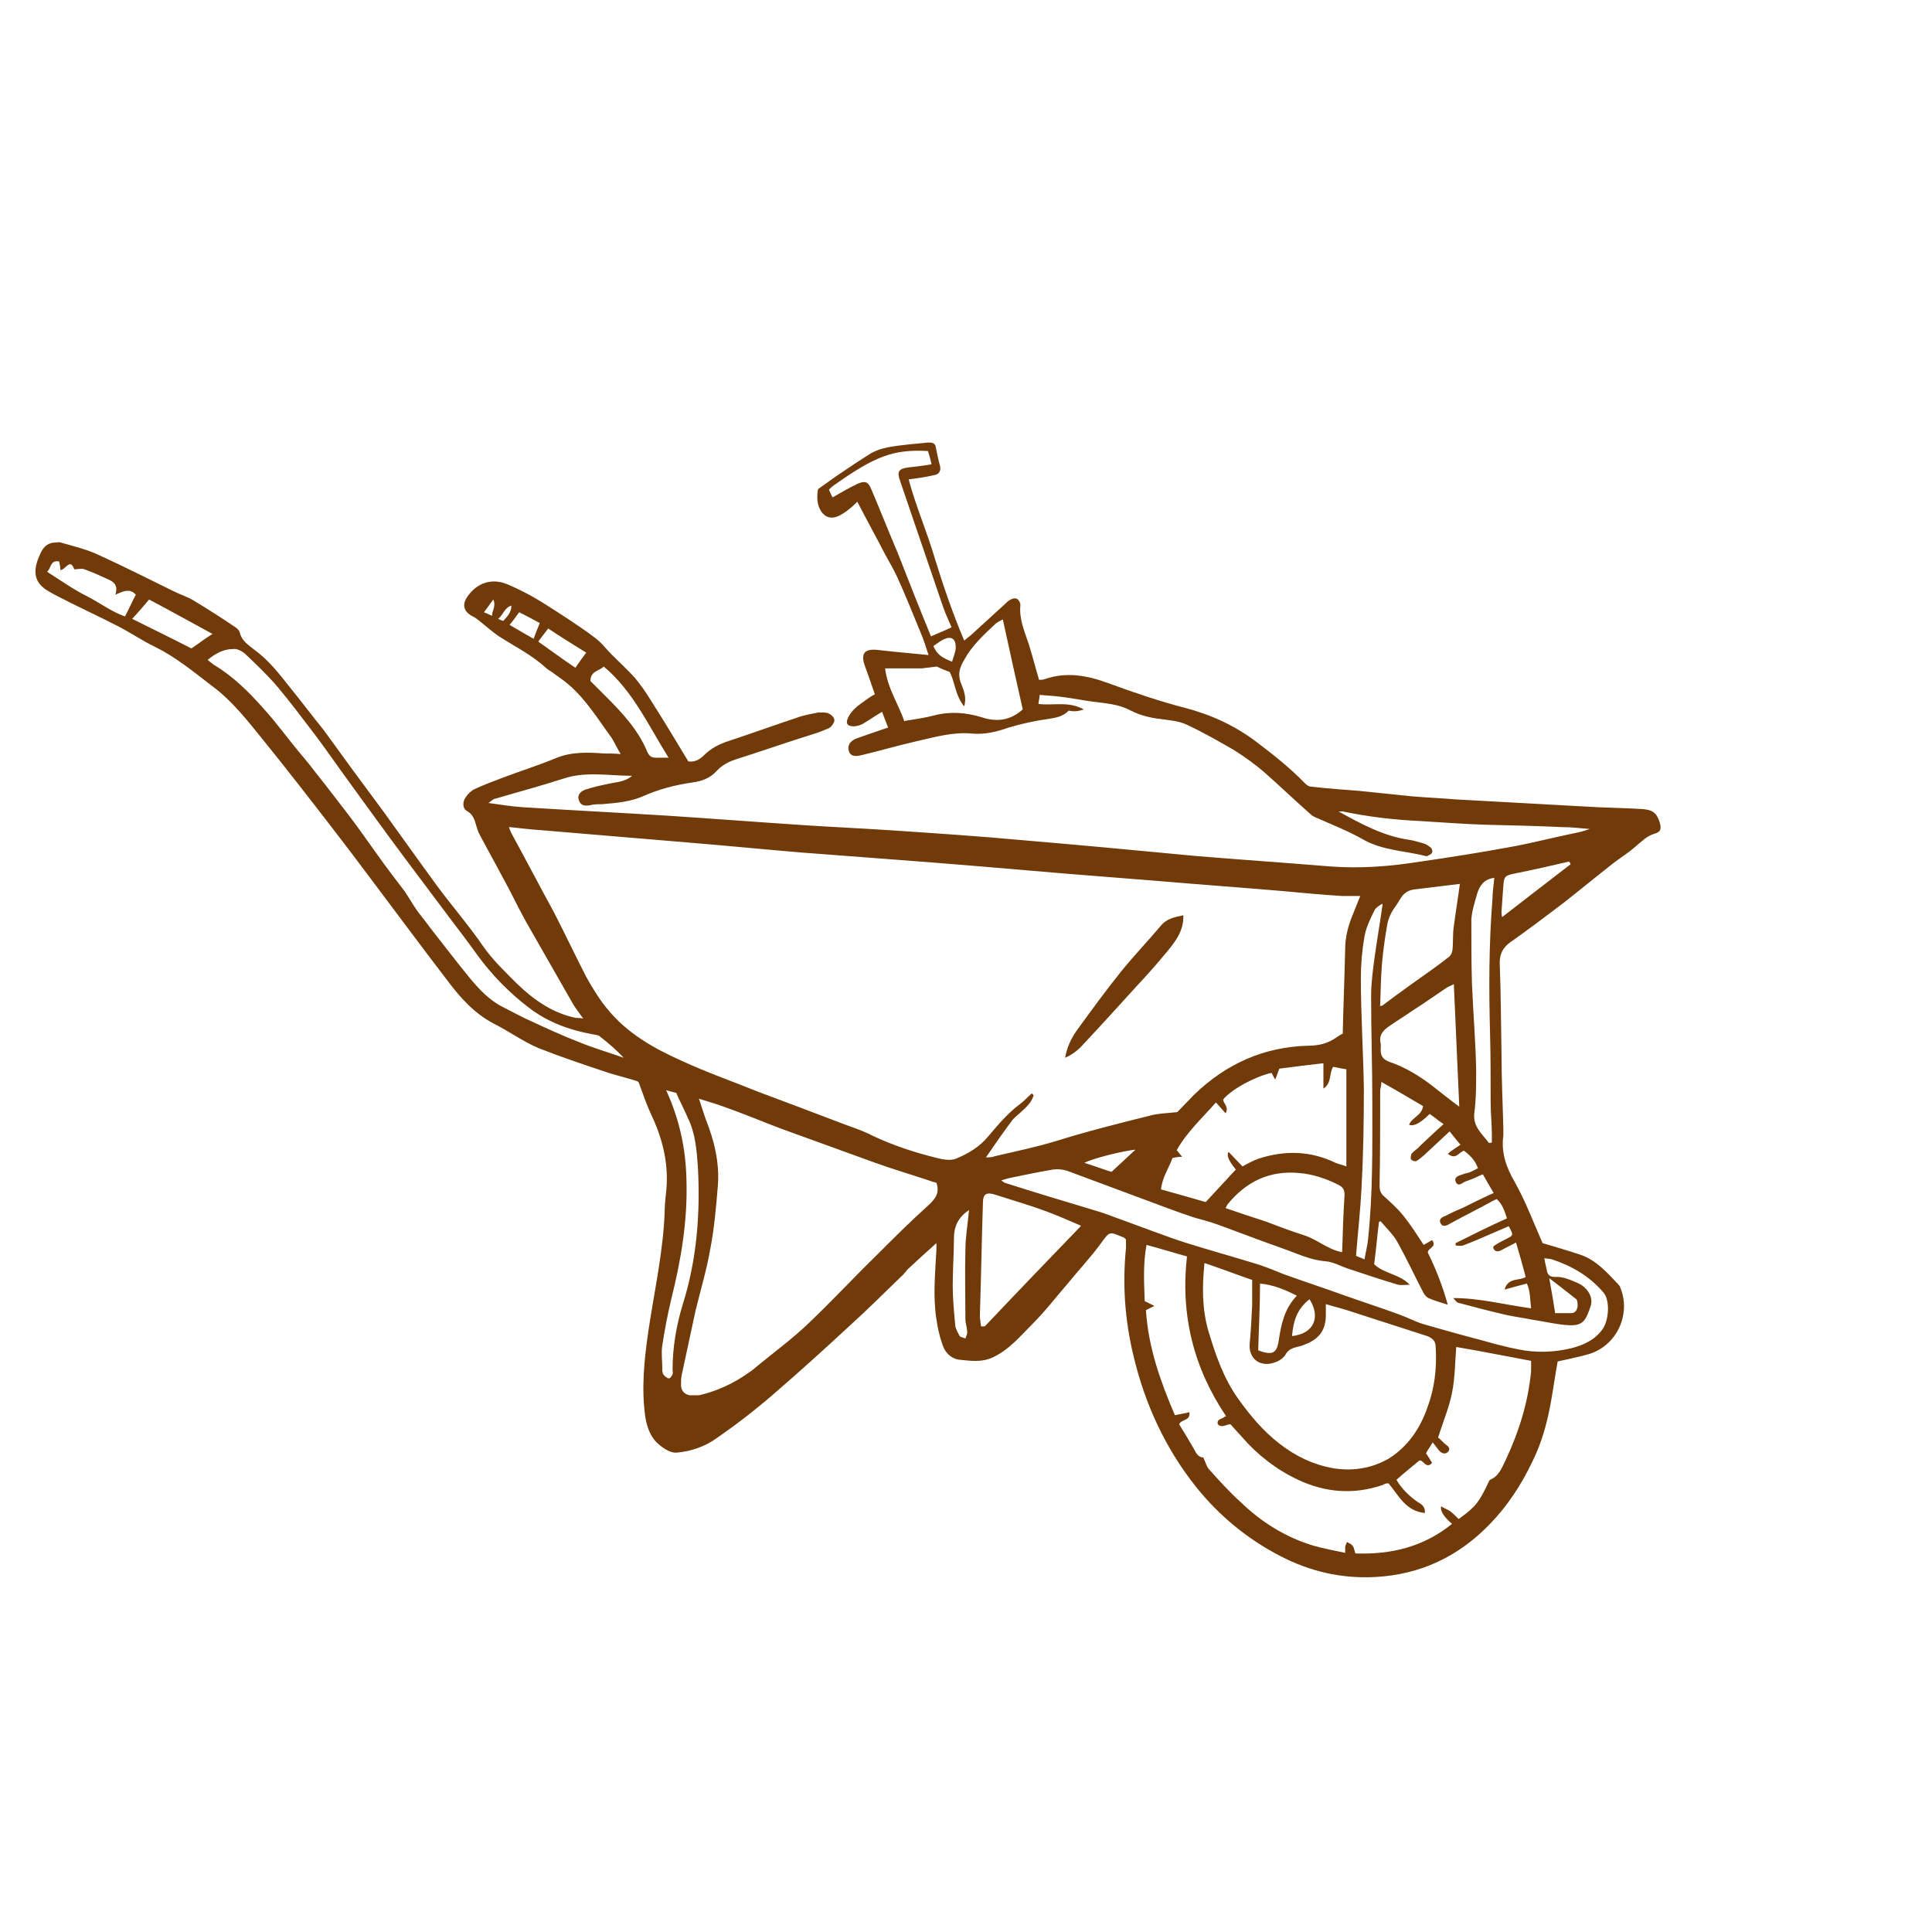 <svg xmlns="http://www.w3.org/2000/svg" id="Layer_1" viewBox="0 0 320 320"><defs><style>      .st0 {        fill: #703a09;      }      .st1 {        fill: #624120;        fill-opacity: 0;      }    </style></defs><circle class="st1" cx="160" cy="160" r="124"></circle><path class="st0" d="M105.6,179.1c-1.5-.5-3.2-.9-4.8-1.4-3.9-1.3-7.8-2.6-11.6-4.1-2.6-1.1-4.9-2.8-7.5-4.1-3.2-1.7-5.5-4.3-7.6-7.1-4.3-5.6-8.5-11.3-12.8-17-2.1-2.8-4.2-5.6-6.3-8.3-3.7-4.8-7.5-9.7-11.3-14.4-2.6-3.2-5.2-6.6-8.6-9.1-3-2.3-5.9-4.7-9.3-6.4-2.1-1-4-2.3-6.1-3.4-2.7-1.4-5.5-2.7-8.3-4.1-1.1-.6-2.3-1.1-3.4-1.8-2.1-1.2-2.6-2.9-1.7-5.3.5-1.2.9-2.4,2.4-2.7.5,0,1.1-.2,1.5,0,2.1.6,4.2,1.1,6.1,2,4.2,1.9,8.3,4,12.4,6,1.2.6,2.5,1,3.6,1.7,2.3,1.4,4.5,2.8,6.7,4.3.3.2.6.5.7.8.3,1.4,1.4,2.1,2.4,2.9,2.5,1.8,4.3,4.2,6.2,6.6,1.8,2.2,3.5,4.5,5.3,6.7,1.6,2.2,3.2,4.4,4.8,6.6,1.7,2.3,3.4,4.6,5.1,6.9,2.9,4,5.8,8.1,8.8,12.2,2.5,3.4,5.3,6.6,7.7,10.1,1.6,2.3,3.6,4.2,5.6,6.2,2.8,2.7,5.9,4.9,9.8,5.7.3,0,.7,0,1.2.1-.7-1-1.3-1.7-1.8-2.6-2.5-4.4-5.1-8.9-7.6-13.3-1.4-2.5-2.6-5.1-4-7.6-1.1-2.1-2.3-4.2-3.4-6.3-.4-.7-.7-1.3-.9-2.1-.3-1-.5-1.9-1.6-2.5-.7-.4-.7-1.5-.2-2.2.4-.6.9-1.1,1.5-1.4,1.5-.7,3.1-1.3,4.7-1.9,2.9-1.1,5.8-2,8.7-3.2,2.6-1.1,5.3-1,8.1-.8.8,0,1.6,0,2.7.1-.6-1-1-1.9-1.5-2.7-2.2-3-4.2-6.3-7.1-8.8-.9-.8-1.9-1.4-2.8-2.1-.3-.2-.7-.4-1-.7-2.4-2.2-5.3-3.6-7.9-5.3-1-.7-1.9-1.5-2.9-2.3-.4-.3-.7-.6-1.1-.8-1.7-.8-2.1-2-1-3.5,1.6-2.2,4-3,6.6-1.9,1.9.8,3.8,1.8,5.6,2.9,3,1.9,6,3.8,8.8,5.9,1.1.8,1.9,1.9,2.8,2.8,1.3,1.3,2.6,2.5,3.8,3.8,1,1.2,1.9,2.5,2.7,3.8,2.1,3.3,4.1,6.6,6.2,10.1,1,.2,1.9-.3,2.6-1,1.2-1.2,2.6-1.9,4.2-2.4,3.9-1.3,7.8-2.7,11.7-4,1-.3,2-.5,3.1-.7.5,0,1.1,0,1.5.1.5.2,1.1.7,1.1,1.2,0,.4-.5,1.1-.9,1.3-1.3.6-2.6,1-3.9,1.4-3.8,1.2-7.5,2.5-11.3,3.7-1.3.4-2.5,1-3.4,2-1.1,1.2-2.5,1.7-4,1.9-2.8.4-5.5,1.1-8,2.2-2.2,1-4.6,1.2-7,1.4-.7,0-1.4,0-2.1.2-.8.1-1.4,0-1.7-.8-.3-.7,0-1.4,1-1.8,1.5-.5,3-.8,4.5-1.1,1.2-.2,2.4-.4,3.3-1.2-3.8,0-7.7-.8-11.5.5-3.7,1.2-7.5,2.2-11.2,3.3-.3,0-.5.3-1.1.7,2.2.3,4,.6,5.7.7,7.9.5,15.9.9,23.9,1.4,7.7.5,15.4,1.1,23.1,1.6,4.5.3,9.1.5,13.6.8,7.5.5,15.1,1,22.6,1.7,9.5.8,19,1.7,28.5,2.6,7.3.6,14.6,1.1,21.9,1.7,5.1.4,10.1,0,15.1-.8,4.9-.7,9.9-1.5,14.8-2.4,3.4-.6,6.8-1.5,10.2-2.2,1-.2,2-.4,3-.8-1.5-.1-2.9-.3-4.4-.3-4.3-.2-8.6-.3-12.9-.4-3.5-.1-7.1-.4-10.6-.6-4.4-.2-8.7-.7-13-1.6-.2,0-.3,0-.7,0,3.8,2.1,7.5,4.1,11.7,4.7.8.1,1.6.4,2.4.6.4.1.8.4,1.2.7.2.2.3.6.2.8-.1.3-.5.4-.8.6,0,0-.1,0-.2,0-3.5-.9-7.2-.9-10.5-2.8-2.3-1.3-4.8-2.3-7.3-3.4-.5-.2-1-.4-1.4-.8-2.6-2.3-5-4.6-7.6-6.9-1.5-1.3-3.2-2.5-4.9-3.6-2.6-1.5-5.2-3-8-4.3-1.3-.6-2.8-.7-4.2-.9-1.8-.2-3.4-.6-5-1.4-2-1.1-4.2-1.2-6.4-1.5-1.5-.2-3-.5-4.5-.7-1.4-.2-2.8-.3-4.2-.4,0,.6-.2,1-.2,1.5,2.5.3,5-.5,7.5.9-.8.3-1.6.4-2.5.2-.9,1-2.2,1.2-3.5,1.4-2.2.3-4.4.8-6.4,1.4-2,.7-4,1.2-6.1,1-3.2-.3-6.2.6-9.3,1.3-3.1.7-6.1,1.6-9.1,2.3-1.2.3-1.8,0-2-.7-.3-.9.2-1.7,1.3-2.1,1.7-.6,3.4-1.2,5.2-1.8-.4-1-.7-1.8-1-2.6-1.2.7-2.2,1.4-3.2,2-.4.2-1,.4-1.5.4-1.2,0-1.4-.6-.8-1.7.8-1.4,2.1-2.1,3.3-3,.3-.2.6-.4,1-.6-.5-1.5-1-2.9-1.5-4.3-1-2.5-.3-3.4,2.4-3,2.6.3,5.2.5,8,.8-.4-1.2-.7-2.2-1.1-3.2-1.3-3.1-2.5-6.2-3.9-9.3-.6-1.4-1.4-2.7-2.1-4-1.5-2.9-3.1-5.8-4.7-8.9-.3.3-.8.8-1.2,1.1-.6.5-1.3,1-2,1.3-1.4.6-2.5,0-3.1-1.4-.4-.9-.4-2.1-.2-3.1,1.6-1.1,2.9-2.1,4.3-3,1.3-.9,2.7-1.8,4.1-2.7,2-1.3,4.4-1.4,6.7-1.7,1-.1,2.1-.2,3.1-.3.6,0,1.2,0,1.3.8.2,1,.4,2,.7,3.1.2.8-.2,1.4-1,1.5-1.3.3-2.6.5-4.2.7,1.2,4.5,3.1,8.8,4.4,13.3,1.4,4.5,2.9,8.9,4.8,13.4.5-.4.7-.6,1-.8,1.9-1.7,3.8-3.5,5.7-5.2.3-.3.6-.6,1-.8.8-.4,1.3-.2,1.6.7,0,.1,0,.2,0,.3-.2,2.3.7,4.3,1.4,6.4.6,1.9,1.1,3.9,1.7,5.9.3,0,.6,0,.9-.1,3.7-1.3,7.2-.6,10.7.7,4.1,1.5,8.2,2.9,12.4,4,4.3,1.1,8.3,2.9,11.9,5.6,2.9,2.2,5.7,4.4,8.2,7,.3.3.7.5,1,.5,2.7.3,5.3.5,8,.7,2.9.3,5.8.6,8.7.9,2.4.2,4.8.3,7.1.5,7.3.4,14.5.8,21.8,1.2,3,.2,6,.2,9.1.4,1.9.1,2.5.7,3,2.2.3,1.1.2,1.6-.9,1.9-1.3.4-2.1,1.3-3.1,2.1-1.1,1-2.4,1.8-3.6,2.7-2.8,2.2-5.6,4.5-8.4,6.7-2.9,2.2-5.8,4.4-8.8,6.5-1.2.9-1.7,1.9-1.7,3.4.2,5.1.2,10.1.3,15.2,0,4.1.2,8.1.3,12.2,0,.4,0,.8,0,1.2-.4,2.8.5,5.3,1.9,7.7,1.8,3.2,3.1,6.7,4.6,10.1,2,.6,4.1,1.2,6.2,1.9,2.7.9,4.5,3,6.4,5,.2.2.3.5.4.8,1.6,4.4-.9,9.4-5.4,10.7-1.7.5-3.4.8-5.1,1.2-.4,2.1-.7,4.4-1.1,6.6-.6,3.4-1.5,6.8-3.1,10-1.8,3.8-4.1,7.3-7,10.3-5.2,5.4-11.5,8.4-19,8.8-5.6.3-10.8-.9-15.8-3.5-5.4-2.8-10-6.6-13.8-11.3-5.2-6.5-8.6-13.9-10.5-22-1.4-5.9-1.8-11.7-1.2-17.7,0-.5,0-.9,0-1.4-.1-.1-.2-.2-.3-.3-2.5-1-2.3-1.2-3.9,1-1.6,2.2-3.5,4.2-5.2,6.3-2,2.3-3.9,4.8-6.1,7-2,2-3.8,4.2-6.5,5.5-1.9.9-3.8.6-5.7.4-1.3-.2-2.3-1.2-2.7-2.5-.5-1.4-.8-2.8-1-4.2-.6-3.8-.2-7.7,0-11.5,0-.2,0-.5,0-1.1-1.7,1.5-3.1,2.8-4.5,4.1-.5.4-.8,1-1.3,1.4-2.9,2.8-5.8,5.7-8.8,8.4-4.1,3.8-8.3,7.6-12.6,11.3-2.9,2.5-6,4.9-9.2,7.1-1.9,1.4-4.3,2.2-6.6,2.4-.9.1-2.1-.6-2.9-1.3-1.4-1.1-2-2.8-2.3-4.5-.7-4.8-.2-9.6.5-14.4,1-6.7,2.5-13.3,2.7-20,0-1.2.2-2.4.3-3.7.3-4.2-.7-8.2-2.5-12-.8-1.7-1.4-3.5-2.1-5.4h0ZM84.3,137c.2.6.3.8.4,1,2.4,4.4,4.7,8.8,7.1,13.2,1.8,3.5,3.5,7.1,5.3,10.6,1,1.8,2.1,3.6,3.4,5.2,3.3,4.1,7.7,6.6,12.4,8.7,4.1,1.9,8.4,3.4,12.6,5.1,4.8,1.8,9.6,3.6,14.3,5.4,1.6.6,3.2,1.1,4.7,1.9,3.4,1.6,7,2.8,10.7,3.7,1.1.3,2.5.5,3.4,0,1.9-.8,3.7-1.9,5.1-3.6,1.6-1.9,3.2-3.8,5.2-5.3.7-.5,1.3-1.2,2-1.8l.3.3c-.3,1.1-1.1,1.9-2,2.7-.5.5-1.1.9-1.5,1.4-1.5,2-2.9,4-4.4,6.2.5,0,1,0,1.5-.2,3.4-.8,6.8-1.5,10.1-2.5,5.1-1.6,10.3-2.9,15.5-4.2,1.4-.4,2.9-.4,4.6-.6.8-.8,1.8-1.9,2.8-2.9,5.3-5.1,11.5-7.9,18.9-8.1,1.8,0,3.3-.4,4.7-1.4.4-.3.8-.5,1-.6.1-4.7.3-9.3.4-13.9,0-2.1.5-4,1.3-5.9.4-1,.8-2,1.2-3-1.1,0-2.1,0-3.1,0-3.2-.2-6.4-.5-9.6-.8-7-.6-14-1.1-21-1.7-5-.4-10.1-.8-15.1-1.2-9.3-.8-18.7-1.6-28-2.3-5.3-.4-10.6-.8-15.8-1.2-6-.5-12-1.1-18.1-1.6-8.3-.7-16.7-1.4-25-2.1-1.6-.1-3.2-.3-5.1-.5h0ZM115.7,181.8c.5,1.4.8,2.5,1.2,3.6,1.4,3.5,2.3,7.2,2,11-.3,3.6-.6,7.2-1.3,10.7-.6,3.4-1.6,6.7-2.4,10-.8,3.6-1.5,7.1-2.3,10.7-.1.5-.1,1-.1,1.6,0,.9.5,1.5,1.4,1.7.5,0,1.1,0,1.6,0,3-.7,5.8-2,8.3-3.8.5-.3.9-.7,1.4-1.1,2.8-2.3,5.8-4.5,8.4-7,3.9-3.7,7.5-7.6,11.3-11.3,2.8-2.8,5.6-5.6,8.5-8.2,1.2-1.1,2-2.1,1.4-3.8-.4-.1-.8-.2-1.3-.4-3-1-6.1-1.9-9.1-3-5-1.8-9.9-3.6-14.9-5.4-3-1.1-6-2.4-9.1-3.5-1.6-.6-3.2-1.1-5.2-1.7h0ZM165.7,195.4c.4.3.5.4.7.5,5,1.6,10,3.1,15,4.6.4.1.9.3,1.3.4,3,1.1,6,2.2,9,3.3,1.6.6,3.3,1.2,4.9,1.7,3.5,1.1,7.1,2.1,10.7,3.2,1.8.5,3.5,1.2,5.2,1.9,3.3,1.2,6.7,2.3,10,3.5,3.1,1.1,6.2,2.1,9.2,3.2,1.4.5,2.7,1.2,4,1.6,3.1.9,6.3,1.8,9.4,2.6,2.1.6,4.3,1.2,6.4,1.6,2.9.6,5.9.5,8.8-.2,1.9-.5,3.8-1.3,5.1-3.1,1.1-1.5,1.3-4.8.2-6.1-2.3-2.7-5.2-4.4-8.5-5.5-.3-.1-.7-.1-1.3-.2.1.8.3,1.4.4,2,.1.8.6,1.1,1.3,1.1,1.4-.1,2.6.5,3.8,1,1.6.7,2.6,2.3,2.2,3.7-.8,2.5-1.3,3.4-3.6,3.3-2-.1-4-.6-6-.9-1.5-.3-3-.5-4.4-.8-2.6-.6-5.3-1.3-7.9-2-.3,0-.6-.5-.9-.8,4.4,0,8.5,1.1,12.9,1.7-.2-1.5-.1-2.8-.7-4.1-1.2.3-2.3.6-3.7,1,.6-2.1,2.5-1.4,3.5-2.1-.5-1.9-1-3.7-1.6-5.7-1,.5-1.7.9-2.5,1.3-.6.3-1.1.2-1.3-.5.1-.2.2-.3.4-.4.6-.4,1.2-.7,1.8-1,1.2-.6,1.2-.6.4-2.1-.9.4-1.9.8-2.8,1.2-1.6.7-3.2,1.4-4.8,2-.3.1-.8,0-1.2,0,0-.1,0-.3,0-.4,2.8-1.4,5.6-2.8,8.5-4.1-.4-1.3-.8-2.4-1.7-3.2-.4.2-.7.3-1,.5-2.2,1.2-4.4,2.3-6.6,3.5-.5.3-1.3.8-1.7,0-.4-.8.5-1.1,1-1.3.9-.5,1.9-.9,2.8-1.3,1.6-.8,3.2-1.6,5-2.4-.7-1.2-1.3-2.2-1.8-3.1-1.1.5-2,.9-2.9,1.2-.5.2-1.2,1-1.6,0-.3-.8.6-1,1.2-1.2.4-.2.9-.2,1.3-.4.4-.2.8-.4,1.2-.6-.5-1.4-1.4-2.2-2.3-2.9-.9.2-1.3,1.6-2.7.5.7-.6,1.4-1,2.1-1.5-.7-.8-1.2-1.5-1.8-2.2-1.5,1.4-2.9,2.7-4.3,4-.4.3-.8.7-1.2.9-.2.1-.7,0-.9-.3-.1-.2,0-.7.1-.9.4-.5,1-.8,1.4-1.3,1.2-1.1,2.4-2.3,3.9-3.6-.5-.4-.9-.6-1.2-.9-.4-.3-.7-.5-1.1-.8-1.5,1.5-2.6,2.1-3.4,1.8.4-1.2,2.1-1.5,2.3-3.1-2.2-1.3-4.4-2.6-6.9-4,0,.7-.2,1.1-.2,1.5,0,5.2,0,10.5-.1,15.7,0,.8.2,1.3.8,1.8,1.1,1,2.2,2,3.1,3.1,1.2,1.5,2.3,3.2,3.4,4.9.5-.3.9-.5,1.4-.8.9,1.2-.8,1.3-.7,2.1,1.3,2.6,2.4,5.4,3.3,8.6-1.3-.4-2.3-.7-3.2-1.1-.4-.2-.7-.6-.9-1-1.4-2.7-2.7-5.5-4.2-8.2-.7-1.3-1.8-2.3-2.8-3.5-.1,0-.2,0-.3.1-.3,2.4-.5,4.8-.8,7,1.7,1.6,4.2,1.6,5.9,3.4-.8,0-1.4.1-1.9,0-2.7-.8-5.4-1.7-8.1-2.6-1.3-.4-2.6-1.2-4-1.3-2.5-.2-4.7-1.3-7-2.1-3.7-1.3-7.3-2.7-10.9-4-1.3-.5-2.7-.8-4-1.2-2.7-.9-5.3-1.9-8-2.9-4.3-1.6-8.6-3.2-12.9-4.8-.7-.2-1.5-.3-2.2-.2-2.4.4-4.8.9-7.2,1.4-.5.1-1,.3-1.8.5h0ZM203.1,234.6c-5.4-8-7.6-16.8-6.5-26.5-2.2-.6-4.4-1.3-6.7-1.9-.6,3.2-.4,6.3-.3,9.3.6.3,1,.5,1.6.8-.6.3-1,.5-1.4.7.4,6.2,2.4,11.8,4.8,17.4.9-.2,1.7-.3,2.4-.5.2,1.5-1.3,1.1-1.7,2,.8,1.3,1.6,2.6,2.4,4,.4.8.8,1.5,1.6,1.5.4.8.5,1.4.9,1.9,1.7,1.9,3.4,3.8,5.3,5.5,3.4,3.3,7.4,5.8,12,7.2,1.7.5,3.5.8,5.3,1.2,0-.5,0-.7,0-.9,0-.3.2-.6.3-.9.3.2.7.3.9.6.3.3.3.8.5,1.3,6,.2,11.3-1.1,16-4.9-1.4-1.2-2-2.2-1.8-2.9.5.3,1,.5,1.5.8.5.4.9.8,1.4,1.3,2.8-2,3.4-2.8,5-6.2,0-.1.1-.2.2-.3,1.5-.6,2-2.1,2.6-3.3,2.2-4.7,3.7-9.5,4.2-14.7,0-.6,0-1.2,0-1.7-4.3-.8-8.3-1.6-12.4-2.3-.2,2.5-.2,5.1-.7,7.6-.5,2.5-1.5,4.8-2.3,7.4.4.3.8.8,1.3,1.2.5.3.7.7.4,1.1-.4.5-1,.4-1.4,0-.4-.4-.7-.9-1.2-1.5-.4.7-.8,1.2-1.1,1.8.4.6.7,1.1,1,1.6-1,1.1-1.4-.5-2.1-.4-1.3,1.1-2.6,2.1-3.8,3.2.8,1.4,2,2.6,3.4,3.6.6.4,1.4.7,1.3,1.9-3.2-.3-4.4-3-6-4.9-.2,0-.2,0-.3,0-.3,0-.5.2-.8.3-4.8,1.6-9.4,1.2-13.9-.9-3.6-1.7-6.7-4.1-9.3-7.1-.6-.7-1.3-1.4-1.9-2.1-.7,0-1.4.7-2.1,0-.2-1,.8-.8,1.2-1.3h0ZM199.5,209.2c-.4,3.9-.4,7.5.6,11.1,1.2,4,2.5,7.9,5,11.4,2,2.8,4.1,5.3,6.8,7.4,2.7,2.1,5.6,3.5,9,4.1,3.2.5,6.3,0,9.1-1.6,3.2-2,5.2-5,6.4-8.4,1.2-3.2,1.6-6.5,1.4-10,0-1-.4-1.5-1.4-1.9-4.1-1.3-8.3-2.7-12.4-4-1.4-.5-2.8-.8-4.4-1.3,0,.8,0,1.3,0,1.8,0,2.5-1.1,4-3.5,4.9-.4.2-.9.3-1.3.4-.8.2-1.5.5-1.9,1.3-.3.5-1,1-1.6,1.2-2.5,1-4.6-.5-4.3-3.2.2-2.1.3-4.2.4-6.3,0-1.4,0-2.8,0-4.1-2.6-.9-5.2-1.9-7.9-2.8h0ZM205.8,193.2c.9-.5,1.8-1,2.7-1.3,4.3-1.4,8.6-1.3,12.7.7.5.2,1,.3,1.8.6v-16.1c-.8-.1-1.6-.3-2.2-.4-.7,1.2-.2,2.7-1.6,3.6v-4.2c-2.6.3-5,.6-7.3.9-.3.7-.4,1.2-.7,1.8-.3-.5-.4-.8-.6-1.1-2.7.6-6.6,2.7-8,4.4,0,.7,1,1.2.4,2.3-.5-.6-1-1.1-1.6-1.8-2.3,2.6-4.8,4.9-6.5,7.9.3.4.6.7.9,1.1-.7,0-1.1.1-1.6.2-.6,1.7-1.7,3.2-1.9,5.2,2.5.7,5,1.4,7.4,2.1,1.7-1.8,3.3-3.6,5-5.4-1.2-1.4-1.6-2.4-1.2-2.9.8.8,1.5,1.6,2.4,2.5h0ZM34.4,109.3c.5.4.7.6,1,.8,3.2,1.9,5.8,4.5,8.2,7.2,2.1,2.3,3.9,4.8,5.8,7.1.9,1.1,1.8,2.1,2.6,3.2,2,2.5,3.9,5,5.9,7.6,1.6,2.1,3.1,4.3,4.7,6.5,1.4,2,2.9,3.9,4.4,5.9.7,1,1.3,2.1,2,3.1.7,1,1.5,1.9,2.2,2.9,2.2,2.8,4.4,5.7,6.7,8.5,1.5,1.8,3.2,3.6,5.4,4.7,1.6.8,3.2,1.7,4.8,2.4,2.6,1.2,5.2,2.4,7.8,3.4,2.4,1,4.9,1.7,7.4,2.6-1.2-1.3-2.5-2.4-3.9-3.5-.3-.3-.8-.3-1.3-.4-3.8-.7-7.4-2-10.5-4.4-3.3-2.5-6.2-5.5-8.6-8.8-1.5-2.1-3.1-4.2-4.7-6.3-2.4-3.2-4.8-6.4-7.2-9.6-3.5-4.7-6.9-9.4-10.3-14.1-1.6-2.2-3.1-4.4-4.7-6.5-2-2.6-4-5.3-6.1-7.8-1.7-2-3.6-3.8-5.5-5.6-.5-.4-1.3-.8-1.9-.7-1.5,0-2.9.7-4.2,1.8h0ZM149.9,119.4c1.8-.3,3.3-.5,4.8-.9,2.7-.7,5.3-.5,7.9.3,2.4.8,4.7.6,6.8-1.3-1.1-4.9-2.2-9.8-3.3-14.9-.6.3-1,.5-1.3.8-1.9,1.8-3.8,3.5-5.1,5.9-.9,1.5-1.1,2.6-.4,4.2.4,1,.8,2.1.4,3.5-1.5-1.8-1.5-4-2.4-5.7-.8-.3-1.6-.6-2.1-.9-.9.1-1.7.2-2.5.3-2,0-4,0-6.1,0,.4,3.3,2.2,5.9,3.2,8.8h0ZM179,203c-2.1-.9-3.9-1.7-5.8-2.4-2.7-1-5.5-1.8-8.3-2.7-1.5-.5-2.1-.2-2.1,1.4-.2,6.2-.3,12.3-.5,18.5,0,.6.1,1.2.2,1.9.4,0,.6,0,.7-.1,5.2-5.5,10.5-11,15.8-16.5ZM228.5,166.6c.1,0,.3,0,.4,0,1.6-1.2,3.2-2.4,4.9-3.6,2.1-1.5,4.3-3,6.3-4.6.3-.3.5-.9.5-1.3.1-1.2,0-2.4.2-3.7.3-2.3.7-4.7,1-7-2.4.3-4.9.6-7.4.9-1.2.1-2,.7-2.6,1.8-.4.7-.9,1.3-1.3,2-.3.6-.6,1.3-.7,1.9-.4,2.2-.7,4.4-.9,6.6-.2,2.3-.2,4.6-.3,6.9h0ZM137.7,82.5c1.6-.9,2.9-1.7,4.4-2.4,1.2-.5,1.7-.3,2.2.9,1.5,3.5,2.9,7.1,4.4,10.6,1.8,4.6,3.6,9.2,5.5,13.8,1.1-.5,2.2-.9,3.4-1.5-.4-1-.9-2-1.3-3.1-2.4-7-4.8-14.1-7.2-21.1,0-.2-.2-.4-.2-.7-.2-.7,0-1.2.7-1.4.6-.2,1.2-.2,1.9-.3.8-.1,1.7-.2,2.8-.4-.2-.9-.4-1.6-.6-2.2-5.7-.3-8.7.8-15.6,5.7-.3.2-.5.4-.8.7.2.5.4.9.6,1.3ZM222.3,207.4c.1-3.3.2-6.4.4-9.5,0-.9-.3-1.3-1.1-1.7-2-1-4.1-1.7-6.3-1.9-5-.5-8.9,1.4-12,5.2-.1.2-.2.4-.3.6,2.3.8,4.4,1.5,6.6,2.2,2.1.8,4.2,1.6,6.4,2.3,2.2.7,4,2.4,6.3,2.8ZM241.7,183.3c-.3-6.8-.6-13.4-.9-20.3-.5.3-.9.4-1.2.6-1.8,1.2-3.6,2.5-5.5,3.7-1.3.9-2.6,1.7-3.9,2.6-1.1.7-1.9,1.6-1.5,3,0,.2,0,.5,0,.7-.1,1.2.3,1.9,1.5,2.3,2.6.9,4.9,2.3,7.1,4,1.4,1.1,2.9,2.3,4.4,3.4h0ZM246.7,189.3c.1,0,.3,0,.4-.1,0-.4,0-.9,0-1.3,0-1.7-.2-3.5-.2-5.2,0-3.8,0-7.7-.1-11.5-.2-7.4-.2-14.8.4-22.3,0-1.1.2-2.3.3-3.5-1.7.2-2.4,1.3-2.8,2.5-.4,1.4-.9,2.9-1,4.4,0,3.5,0,7.1.1,10.6.2,4.8.6,9.5.7,14.3,0,2.4,0,4.8-.3,7.1-.3,2.3,1.3,3.5,2.4,5h0ZM110.3,180.5c2.3,5,3.3,9.9,3.4,15,.2,6.7-.9,13.2-2.5,19.6-.6,2.5-1.1,5.1-1.5,7.7-.2,1.3,0,2.7,0,4,0,.3,0,.7.3,1,.2.2.5.5.8.5.2,0,.5-.4.6-.7.1-.2,0-.5,0-.7,0-3.7.6-7.3,1.7-10.9,2.3-7.3,2.9-14.9,2.5-22.6-.2-2.8-.4-5.7-1.7-8.3-.6-1.4-1.3-2.7-1.9-4.1-.6-.1-1.1-.3-1.9-.5h0ZM228.9,149.7c-.4.3-1,.6-1.2,1-.7,1.4-1.4,2.8-1.7,4.4-.4,2.3-.6,4.6-.6,6.9,0,6.1.4,12.2.5,18.3,0,5.6-.1,11.2-.4,16.7-.2,3.6-.6,7.3-.9,11,.4.2.8.3,1.4.6.2-1.2.5-2.3.6-3.4.8-7.5.7-15.1.7-22.6,0-5.9-.2-11.7-.2-17.6,0-2.2.3-4.4.6-6.6.4-2.9.9-5.7,1.3-8.6h0ZM110.8,125.6c-3.4-5.4-5.9-11.1-10.8-15.2-.8.8-2.2.7-2.2,2.4.8.8,1.7,1.7,2.6,2.6,2.7,2.7,5.3,5.5,6.8,9.1.3.7.7,1,1.4,1,.6,0,1.3,0,2.3,0h0ZM19.1,98.5c.5-1.5-.2-2.1-1.1-2.5-1.3-.6-2.6-1.2-4-1.7-.5-.2-1.1,0-1.7,0-.7-2-1.5.2-2.3.1,0-.5-.1-.9-.2-1.4-1.5-.3-1.3,1.1-2,1.7,2.2,1.4,4.3,2.9,6.5,4,2.2,1.1,4.1,2.6,6.4,3.4.7-1.3,1.2-2.5,1.8-3.6-1-1.1-2-.6-3.4,0h0ZM24.7,99.3c-1,1.2-1.9,2.2-2.8,3.2,3.4,1.7,6.7,3.3,9.8,4.9,1.2-.8,2.2-1.6,3.5-2.4-3.5-1.9-6.9-3.8-10.5-5.7h0ZM208.5,223.7c2.2.8,3,.5,3.3-1.7.4-2.6.9-5.2,3-7.4-2-1-3.9-1.8-6.1-2,0,3.7-.2,7.3-.3,11h0ZM260.1,143.1c0-.1-.1-.2-.2-.4-3,.7-6.1,1.4-9.1,2-1.5.3-1.7.5-1.8,2-.1,1.4-.2,2.8-.3,4.2,0,.3,0,.6.1,1,3.9-3,7.6-5.9,11.4-8.8h0ZM160.4,200.5c-1.8,1.2-2.4,2.8-2.4,4.6,0,2.6-.2,5.2-.2,7.8,0,2.1.2,4.3.4,6.4,0,.7.4,1.3.7,1.9.1.3.6.3,1,.5.1-.3.3-.7.3-1,0-.8-.3-1.5-.3-2.2,0-3.8-.1-7.7,0-11.5,0-2.1.4-4.3.6-6.6h0ZM89.2,106.3c2,1.4,4,2.9,6.1,4.3.6-.9,1.2-1.7,1.8-2.5-2.1-1.3-4.2-2.6-6.3-4-.6.8-1.1,1.4-1.6,2.1h0ZM257.6,217.5h2.6c.8,0,1-.6,1.1-1.1,0-.4,0-1-.2-1.2-1.4-1.1-2.8-2.2-4.5-3.5.4,2.2.7,3.9,1,5.9h0ZM188.2,190.4c-2.1.2-7,1.4-8.6,2.2,1.9.6,3.5,1.2,4.5,1.5,1.6-1.5,2.9-2.7,4.1-3.8h0ZM216.9,215.2c-2.1,1.6-2.7,3.7-2.9,6.1,3.6-.4,4.8-3.1,2.9-6.1ZM89.4,103.2c-1.1-.6-2.2-1.2-3.4-1.8-.6.8-1,1.4-1.6,2.1,1.4.8,2.7,1.6,4,2.3.3-.9.6-1.6,1-2.6h0ZM157.7,109.6c.2-.8.6-1.6.6-2.4,0-1.4-.7-1.9-2-1.3-.6.3-1.1.7-1.7,1.1.6,1.5,1.6,2,3.1,2.6h0ZM80.1,101.4c.6.2.9.4,1.4.6,0-.9.7-1.6.2-2.7-.6.8-1,1.4-1.6,2.2ZM82.5,102.5c.5.2.8.4.9.3.6-.7,1.3-1.3,1.3-2.5-1.2.4-1.3,1.5-2.2,2.2Z"></path><path class="st0" d="M176.4,175.3c.3-1.8,1-3.3,2-4.7,2.4-3.3,4.8-6.6,7.3-9.7,2.1-2.6,4.4-5,6.6-7.6,1-1.2,2.3-1.4,3.7-1.7.1,2.7-1.5,4.6-3.1,6.5-1.5,1.8-3,3.5-4.6,5.2-3,3.3-5.9,6.5-8.9,9.7-.8.9-1.8,1.7-3,2.2h0Z"></path></svg>